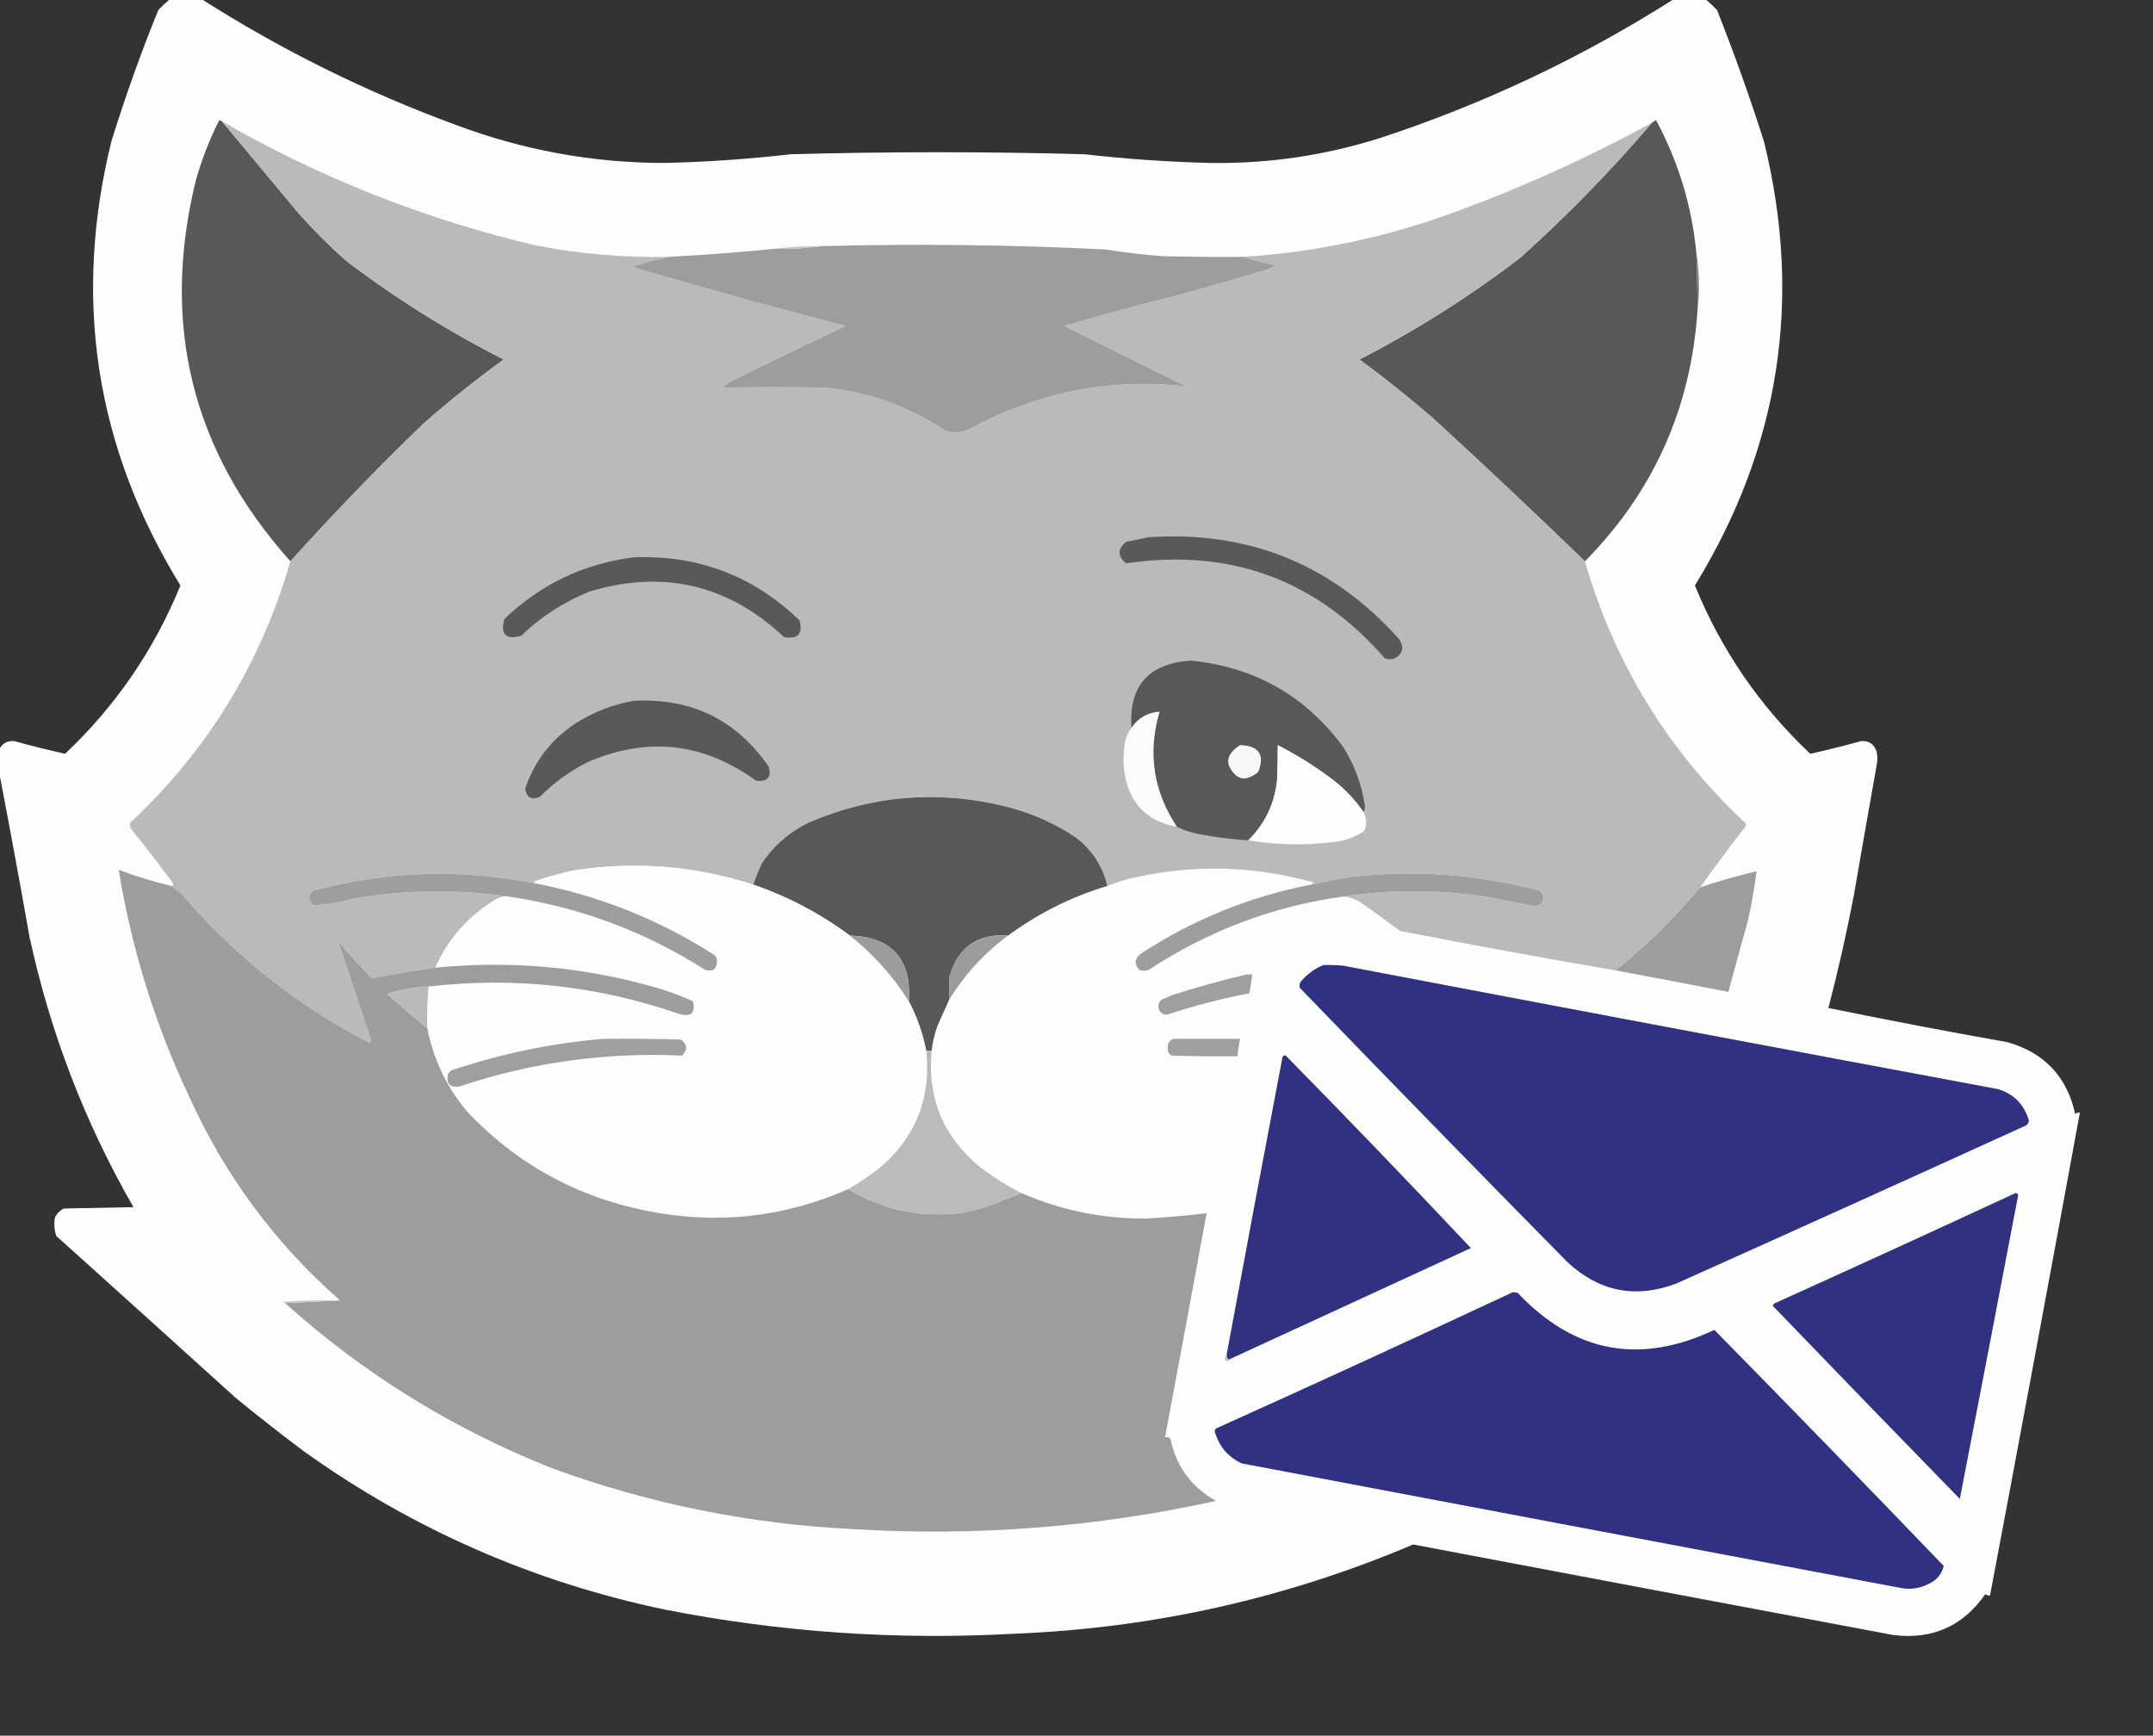<?xml version="1.0" encoding="UTF-8"?> <svg xmlns="http://www.w3.org/2000/svg" width="1605" height="1294" viewBox="0 0 1605 1294" fill="none"><rect x="0" y="0" width="1605" height="1294" fill="#333333" stroke="none"/><g clip-path="url(#clip0_2157_155)"><path fill-rule="evenodd" clip-rule="evenodd" d="M126.5 -0.5C134.5 -0.5 142.5 -0.5 150.5 -0.5C210.09 37.427 273.09 68.594 339.5 93C389.614 111.889 441.447 121.389 495 121.5C526.593 120.758 558.093 118.591 589.5 115C662.5 113 735.5 113 808.5 115C839.907 118.591 871.407 120.758 903 121.5C945.87 122.043 987.703 115.876 1028.5 103C1105.94 77.61 1178.94 43.11 1247.5 -0.5C1255.5 -0.5 1263.5 -0.5 1271.5 -0.5C1274.44 1.934 1277.27 4.601 1280 7.5C1292.79 39.757 1304.46 72.424 1315 105.5C1343.94 223.19 1326.77 333.523 1263.5 436.5C1283.1 484.531 1311.77 526.364 1349.5 562C1362.2 559.159 1374.86 555.992 1387.5 552.5C1393.37 552.197 1397.2 554.863 1399 560.5C1399.67 563.833 1399.67 567.167 1399 570.5C1393.23 602.814 1387.56 635.147 1382 667.5C1376.59 695.806 1370.25 723.806 1363 751.5C1407.36 760.588 1451.86 769.088 1496.5 777C1523.95 784.787 1540.79 802.62 1547 830.5C1548.01 829.663 1549.18 829.33 1550.5 829.5C1528.49 949.55 1506.15 1069.55 1483.5 1189.5C1482.18 1189.67 1481.01 1189.34 1480 1188.5C1463.38 1212.39 1440.54 1222.56 1411.5 1219C1292.13 1196.61 1172.8 1174.11 1053.5 1151.5C958.712 1191.69 859.712 1213.86 756.5 1218C668.698 1222.93 581.698 1216.93 495.5 1200C397.334 1179.4 307.667 1140.07 226.5 1082C209.189 1069.02 192.189 1055.68 175.5 1042C130.971 1001.69 86.471 961.521 42 921.5C40.455 916.953 40.121 912.287 41 907.5C42.5 904.667 44.667 902.5 47.5 901C64.833 900.667 82.167 900.333 99.5 900C63.266 836.984 37.432 769.817 22 698.5C14.793 657.644 7.293 616.978 -0.5 576.5C-0.5 570.5 -0.5 564.5 -0.5 558.5C1.812 554.175 5.478 552.175 10.5 552.5C23.135 555.992 35.802 559.159 48.5 562C86.233 526.364 114.899 484.531 134.5 436.5C71.238 333.579 54.071 223.245 83 105.5C93.291 72.291 104.958 39.624 118 7.5C120.729 4.601 123.562 1.934 126.5 -0.5Z" fill="#FEFEFE"></path><path fill-rule="evenodd" clip-rule="evenodd" d="M165.5 90.5C184.659 113.469 203.825 136.469 223 159.5C233.833 171.667 245.333 183.167 257.5 194C294.476 222.169 333.809 246.836 375.5 268C354.77 283.039 334.77 299.039 315.5 316C281.129 349.198 248.129 383.365 216.5 418.5C143.13 336.498 119.63 241.831 146 134.5C150.362 118.911 156.196 103.911 163.5 89.5C164.183 89.863 164.85 90.196 165.5 90.5Z" fill="#595857"></path><path fill-rule="evenodd" clip-rule="evenodd" d="M1264.5 187.5C1265.1 201.826 1265.44 216.159 1265.5 230.5C1260.8 303.872 1232.8 366.538 1181.5 418.5C1144.38 382.55 1106.71 347.05 1068.5 312C1050.71 296.612 1032.38 281.946 1013.5 268C1055.83 246.177 1095.83 220.844 1133.5 192C1168.44 160.565 1201.1 127.065 1231.5 91.5C1232.48 90.859 1233.48 90.192 1234.5 89.5C1251 120.169 1261 152.836 1264.5 187.5Z" fill="#595857"></path><path fill-rule="evenodd" clip-rule="evenodd" d="M165.5 90.5C238.929 132.708 316.929 163.541 399.5 183C432.193 189.323 465.193 192.156 498.5 191.5C489.777 193.404 481.11 195.738 472.5 198.5C473.025 199.192 473.692 199.692 474.5 200C526.269 215.219 578.269 229.553 630.5 243C601.983 256.426 573.65 270.093 545.5 284C542.991 285.421 540.657 287.088 538.5 289C564.157 288.509 589.824 288.509 615.5 289C647.841 292.335 677.507 303.002 704.5 321C710.614 323.099 716.614 322.766 722.5 320C773.151 292.403 827.151 281.736 884.5 288C854.012 273.256 823.679 258.256 793.5 243C820.275 235.079 847.275 227.746 874.5 221C897.962 214.636 921.295 207.969 944.5 201C946.833 200 949.167 199 951.5 198C942.934 196.25 934.601 194.083 926.5 191.5C981.898 187.987 1035.56 176.487 1087.5 157C1137.16 138.667 1185.16 116.834 1231.5 91.5C1201.1 127.065 1168.44 160.565 1133.5 192C1095.83 220.844 1055.83 246.177 1013.5 268C1032.38 281.946 1050.71 296.612 1068.5 312C1106.71 347.05 1144.38 382.55 1181.5 418.5C1203.52 494.552 1243.35 559.552 1301 613.5C1301.67 614.5 1301.67 615.5 1301 616.5C1289.2 631.606 1278.04 646.606 1267.5 661.5C1248.44 684.229 1227.44 704.896 1204.5 723.5C1150.71 714.312 1097.04 704.479 1043.5 694C1034.04 686.766 1024.38 679.766 1014.5 673C1010.26 670.043 1005.6 668.543 1000.5 668.5C1034.98 663.373 1069.64 663.206 1104.5 668C1117.55 670.363 1130.55 672.863 1143.5 675.5C1149.31 675.182 1151.48 672.182 1150 666.5C1149.17 665.667 1148.33 664.833 1147.5 664C1100.83 651.625 1053.5 648.291 1005.5 654C996.088 655.605 986.755 657.438 977.5 659.5C977.918 658.778 978.584 658.278 979.5 658C934.146 645.198 888.48 644.198 842.5 655C836.701 656.523 831.034 658.356 825.5 660.5C821.891 645.45 813.891 633.284 801.5 624C785.183 613.227 767.516 605.561 748.5 601C698.784 588.981 650.45 592.981 603.5 613C588.863 619.975 577.03 630.142 568 643.5C565.544 648.741 563.377 654.075 561.5 659.5C517.62 645.399 472.953 641.899 427.5 649C418.202 650.993 409.036 653.493 400 656.5C398.97 656.836 398.47 657.503 398.5 658.5C342.998 647.579 287.998 649.412 233.5 664C229.607 667.588 229.607 671.254 233.5 675C243.638 674.421 253.638 672.755 263.5 670C302.235 663.31 340.901 662.81 379.5 668.5C376.351 668.211 373.351 668.711 370.5 670C349.66 682.335 334.326 699.502 324.5 721.5C308.756 723.607 293.089 726.273 277.5 729.5C268.475 720.642 259.975 711.308 252 701.5C259.96 725.379 267.96 749.379 276 773.5C276.781 774.944 276.614 776.277 275.5 777.5C222.826 750.339 176.993 714.339 138 669.5C134.874 665.859 131.374 662.859 127.5 660.5C129.028 660.483 129.528 659.816 129 658.5C119.242 645.32 109.242 632.32 99 619.5C97.249 617.788 96.582 615.788 97 613.5C154.638 559.585 194.471 494.585 216.5 418.5C248.129 383.365 281.129 349.198 315.5 316C334.77 299.039 354.77 283.039 375.5 268C333.809 246.836 294.476 222.169 257.5 194C245.333 183.167 233.833 171.667 223 159.5C203.825 136.469 184.659 113.469 165.5 90.5Z" fill="#BABAB9"></path><path fill-rule="evenodd" clip-rule="evenodd" d="M926.5 191.5C934.601 194.083 942.934 196.25 951.5 198C949.167 199 946.833 200 944.5 201C921.295 207.969 897.962 214.636 874.5 221C847.275 227.746 820.275 235.079 793.5 243C823.679 258.256 854.012 273.256 884.5 288C827.151 281.736 773.151 292.403 722.5 320C716.614 322.766 710.614 323.099 704.5 321C677.507 303.002 647.841 292.335 615.5 289C589.824 288.509 564.157 288.509 538.5 289C540.657 287.088 542.991 285.421 545.5 284C573.65 270.093 601.983 256.426 630.5 243C578.269 229.553 526.269 215.219 474.5 200C473.692 199.692 473.025 199.192 472.5 198.5C481.11 195.738 489.777 193.404 498.5 191.5C524.876 190.096 551.209 188.096 577.5 185.5C589.375 185.812 601.042 185.145 612.5 183.5C683.198 181.635 753.865 182.468 824.5 186C838.73 188.385 853.063 190.052 867.5 191C887.164 191.5 906.831 191.667 926.5 191.5Z" fill="#9E9D9D"></path><path fill-rule="evenodd" clip-rule="evenodd" d="M612.5 183.5C601.042 185.145 589.375 185.812 577.5 185.5C588.971 184.071 600.637 183.404 612.5 183.5Z" fill="#C3C3C3"></path><path fill-rule="evenodd" clip-rule="evenodd" d="M1264.5 187.5C1265.91 196.461 1266.57 205.627 1266.5 215C1266.5 220.344 1266.17 225.511 1265.5 230.5C1265.44 216.159 1265.1 201.826 1264.5 187.5Z" fill="#807F7F"></path><path fill-rule="evenodd" clip-rule="evenodd" d="M856.5 400.5C931.263 395.653 993.43 420.986 1043 476.5C1047.02 482.552 1045.85 487.385 1039.5 491C1037.17 491.667 1034.83 491.667 1032.5 491C981.364 432.17 917.031 408.503 839.5 420C832.923 414.586 832.923 409.253 839.5 404C845.285 402.777 850.952 401.61 856.5 400.5Z" fill="#5A5958"></path><path fill-rule="evenodd" clip-rule="evenodd" d="M472.5 415.5C520.45 413.681 561.617 429.348 596 462.5C598.709 472.554 594.876 476.721 584.5 475C542.825 435.833 494.491 424.499 439.5 441C420.32 448.749 403.32 459.749 388.5 474C377.057 477.224 372.891 473.057 376 461.5C403.124 435.521 435.291 420.187 472.5 415.5Z" fill="#5A5958"></path><path fill-rule="evenodd" clip-rule="evenodd" d="M472.5 522.5C515.345 520.251 548.845 536.584 573 571.5C575.284 579.56 572.117 583.06 563.5 582C524.565 553.711 482.899 549.044 438.5 568C425.086 574.707 413.086 583.374 402.5 594C396.272 596.781 392.605 594.781 391.5 588C398.491 567.333 411.158 551 429.5 539C442.878 530.63 457.212 525.13 472.5 522.5Z" fill="#5A5958"></path><path fill-rule="evenodd" clip-rule="evenodd" d="M877.5 616.5C854.507 612.327 841.34 598.327 838 574.5C837.188 566.778 837.522 559.111 839 551.5C839.986 548.194 841.486 545.194 843.5 542.5C848.512 535.157 855.512 531.157 864.5 530.5C855.472 561.284 859.805 589.951 877.5 616.5Z" fill="#FBFBFB"></path><path fill-rule="evenodd" clip-rule="evenodd" d="M1016.5 605.5C1010.42 596.58 1003.08 588.746 994.5 582C981.344 571.917 967.344 563.083 952.5 555.5C952.499 564.09 952.332 572.756 952 581.5C950.15 599.195 942.983 614.195 930.5 626.5C918.415 625.764 906.415 624.264 894.5 622C888.508 620.924 882.841 619.091 877.5 616.5C859.805 589.951 855.472 561.284 864.5 530.5C855.512 531.157 848.512 535.157 843.5 542.5C841.4 511.482 856.066 494.816 887.5 492.5C934.891 497.107 972.725 518.44 1001 556.5C1009.73 570.131 1015.23 584.964 1017.5 601C1017.49 602.707 1017.16 604.207 1016.5 605.5Z" fill="#595857"></path><path fill-rule="evenodd" clip-rule="evenodd" d="M924.5 555.5C938.514 555.987 943.014 562.653 938 575.5C928.507 583.334 921.173 581.668 916 570.5C915.245 567.697 915.578 565.03 917 562.5C919.015 559.588 921.515 557.255 924.5 555.5Z" fill="#F8F8F8"></path><path fill-rule="evenodd" clip-rule="evenodd" d="M1016.5 605.5C1018.89 610.061 1019.05 614.727 1017 619.5C1009.64 624.51 1001.47 627.344 992.5 628C971.61 630.358 950.944 629.858 930.5 626.5C942.983 614.195 950.15 599.195 952 581.5C952.332 572.756 952.499 564.09 952.5 555.5C967.344 563.083 981.344 571.917 994.5 582C1003.08 588.746 1010.42 596.58 1016.5 605.5Z" fill="#FDFDFD"></path><path fill-rule="evenodd" clip-rule="evenodd" d="M825.5 660.5C798.656 668.589 773.989 680.922 751.5 697.5C728.919 695.93 714.419 705.93 708 727.5C707.501 733.491 707.334 739.491 707.5 745.5C704.679 751.812 701.845 758.145 699 764.5C696.701 770.692 695.201 777.026 694.5 783.5C693.167 783.5 691.833 783.5 690.5 783.5C687.963 770.558 683.63 758.224 677.5 746.5C679.537 714.88 664.87 698.547 633.5 697.5C611.49 681.161 587.49 668.494 561.5 659.5C563.377 654.075 565.544 648.741 568 643.5C577.03 630.142 588.863 619.975 603.5 613C650.45 592.981 698.784 588.981 748.5 601C767.516 605.561 785.183 613.227 801.5 624C813.891 633.284 821.891 645.45 825.5 660.5Z" fill="#595857"></path><path fill-rule="evenodd" clip-rule="evenodd" d="M561.5 659.5C587.49 668.494 611.49 681.161 633.5 697.5C651.044 711.371 665.711 727.704 677.5 746.5C683.63 758.224 687.963 770.558 690.5 783.5C694.228 818.815 682.561 847.982 655.5 871C648.113 876.685 640.446 881.852 632.5 886.5C584.684 907.587 535.017 913.087 483.5 903C430.167 892.592 385 867.759 348 828.5C332.894 810.351 323.06 789.684 318.5 766.5C318.24 756.128 318.573 745.794 319.5 735.5C383.375 728.097 445.709 734.931 506.5 756C515.349 758.315 518.683 755.149 516.5 746.5C506.216 741.793 495.549 737.959 484.5 735C432.014 720.542 378.681 716.042 324.5 721.5C334.326 699.502 349.66 682.335 370.5 670C373.351 668.711 376.351 668.211 379.5 668.5C432.11 676.312 480.777 694.479 525.5 723C531.106 724.706 534.106 722.706 534.5 717C534.646 714.966 533.98 713.299 532.5 712C491.324 685.584 446.658 667.751 398.5 658.5C398.47 657.503 398.97 656.836 400 656.5C409.036 653.493 418.202 650.993 427.5 649C472.953 641.899 517.62 645.399 561.5 659.5Z" fill="#FEFEFE"></path><path fill-rule="evenodd" clip-rule="evenodd" d="M127.5 660.5C131.374 662.859 134.874 665.859 138 669.5C176.993 714.339 222.826 750.339 275.5 777.5C276.614 776.277 276.781 774.944 276 773.5C267.96 749.379 259.96 725.379 252 701.5C259.975 711.308 268.475 720.642 277.5 729.5C293.089 726.273 308.756 723.607 324.5 721.5C378.681 716.042 432.014 720.542 484.5 735C495.549 737.959 506.216 741.793 516.5 746.5C518.683 755.149 515.349 758.315 506.5 756C445.709 734.931 383.375 728.097 319.5 735.5C308.924 736.04 298.591 737.874 288.5 741C298.345 749.745 308.345 758.245 318.5 766.5C323.06 789.684 332.894 810.351 348 828.5C385 867.759 430.167 892.592 483.5 903C535.017 913.087 584.684 907.587 632.5 886.5C659.049 902.468 687.716 908.302 718.5 904C723.828 902.667 729.162 901.334 734.5 900C743.547 896.471 752.547 892.971 761.5 889.5C790.938 902.325 821.772 908.659 854 908.5C869.219 907.69 884.386 906.357 899.5 904.5C889.275 960.183 878.942 1015.85 868.5 1071.5C869.978 1071.24 871.311 1071.57 872.5 1072.5C876.726 1093.22 888.059 1108.72 906.5 1119C817.206 1138.64 726.872 1145.64 635.5 1140C558.857 1136.22 484.524 1121.22 412.5 1095C338.093 1065.67 271.427 1024.5 212.5 971.5C226.167 970.833 239.833 970.167 253.5 969.5C205.082 927.033 167.582 876.366 141 817.5C115.544 763.633 98.044 707.3 88.5 648.5C101.22 653.266 114.22 657.266 127.5 660.5Z" fill="#9E9D9D"></path><path fill-rule="evenodd" clip-rule="evenodd" d="M1204.5 723.5C1227.44 704.896 1248.44 684.229 1267.5 661.5C1281.32 656.93 1295.32 652.93 1309.5 649.5C1307.92 661.921 1305.75 674.255 1303 686.5C1298.01 704.132 1293.18 721.799 1288.5 739.5C1260.46 734.069 1232.46 728.735 1204.5 723.5Z" fill="#9E9D9D"></path><path fill-rule="evenodd" clip-rule="evenodd" d="M398.5 658.5C446.658 667.751 491.324 685.584 532.5 712C533.98 713.299 534.646 714.966 534.5 717C534.106 722.706 531.106 724.706 525.5 723C480.777 694.479 432.11 676.312 379.5 668.5C340.901 662.81 302.235 663.31 263.5 670C253.638 672.755 243.638 674.421 233.5 675C229.607 671.254 229.607 667.588 233.5 664C287.998 649.412 342.998 647.579 398.5 658.5Z" fill="#9F9E9E"></path><path fill-rule="evenodd" clip-rule="evenodd" d="M1000.5 668.5C948.425 675.914 900.425 694.08 856.5 723C850.648 725.04 847.315 723.04 846.5 717C846.99 714.497 848.323 712.497 850.5 711C889.481 685.508 931.815 668.341 977.5 659.5C986.755 657.438 996.088 655.605 1005.5 654C1053.5 648.291 1100.83 651.625 1147.5 664C1148.33 664.833 1149.17 665.667 1150 666.5C1151.48 672.182 1149.31 675.182 1143.5 675.5C1130.55 672.863 1117.55 670.363 1104.5 668C1069.64 663.206 1034.98 663.373 1000.5 668.5Z" fill="#9F9E9E"></path><path fill-rule="evenodd" clip-rule="evenodd" d="M633.5 697.5C664.87 698.547 679.537 714.88 677.5 746.5C665.711 727.704 651.044 711.371 633.5 697.5Z" fill="#9D9C9C"></path><path fill-rule="evenodd" clip-rule="evenodd" d="M751.5 697.5C733.658 710.672 718.991 726.672 707.5 745.5C707.334 739.491 707.501 733.491 708 727.5C714.419 705.93 728.919 695.93 751.5 697.5Z" fill="#9D9C9C"></path><path fill-rule="evenodd" clip-rule="evenodd" d="M986.5 719.5C991.511 719.334 996.511 719.501 1001.5 720C1164.02 750.959 1326.69 781.626 1489.5 812C1501.41 815.746 1509.08 823.579 1512.5 835.5C1512.29 836.994 1511.62 838.161 1510.5 839C1423.62 878.608 1336.62 917.941 1249.5 957C1219.21 968.344 1192.21 963.011 1168.5 941C1101.64 873.138 1035.14 804.971 969 736.5C968.48 734.711 968.813 733.044 970 731.5C974.629 726.121 980.129 722.121 986.5 719.5Z" fill="#303182"></path><path fill-rule="evenodd" clip-rule="evenodd" d="M929.5 726.5C930.833 726.5 932.167 726.5 933.5 726.5C932.833 731.167 932.167 735.833 931.5 740.5C910.679 744.487 890.179 749.821 870 756.5C865.879 756.379 863.712 754.212 863.5 750C863.643 747.849 864.643 746.182 866.5 745C868.935 744.147 871.269 743.147 873.5 742C892.049 735.998 910.715 730.832 929.5 726.5Z" fill="#A09F9F"></path><path fill-rule="evenodd" clip-rule="evenodd" d="M319.5 735.5C318.573 745.794 318.24 756.128 318.5 766.5C308.345 758.245 298.345 749.745 288.5 741C298.591 737.874 308.924 736.04 319.5 735.5Z" fill="#BABAB9"></path><path fill-rule="evenodd" clip-rule="evenodd" d="M449.5 774.5C468.836 774.333 488.17 774.5 507.5 775C512.423 778.615 512.756 782.615 508.5 787C451.602 784.36 396.269 792.027 342.5 810C335.24 811.033 332.407 807.867 334 800.5C334.833 799.667 335.667 798.833 336.5 798C373.335 785.643 411.001 777.81 449.5 774.5Z" fill="#A09F9F"></path><path fill-rule="evenodd" clip-rule="evenodd" d="M874.5 774.5C891.167 774.5 907.833 774.5 924.5 774.5C923.535 778.773 922.869 783.106 922.5 787.5C906.163 787.667 889.83 787.5 873.5 787C871.185 785.704 870.185 783.704 870.5 781C870.434 777.913 871.768 775.746 874.5 774.5Z" fill="#A09F9F"></path><path fill-rule="evenodd" clip-rule="evenodd" d="M918.5 1012.5C915.463 1014.19 914.13 1013.19 914.5 1009.5C928.107 935.867 941.94 862.201 956 788.5C956.423 787.044 957.256 786.544 958.5 787C1005.05 834.378 1051.05 882.211 1096.5 930.5C1037.17 957.831 977.838 985.164 918.5 1012.5Z" fill="#313182"></path><path fill-rule="evenodd" clip-rule="evenodd" d="M690.5 783.5C691.833 783.5 693.167 783.5 694.5 783.5C691.205 818.739 703.205 847.572 730.5 870C740.256 877.538 750.59 884.038 761.5 889.5C752.547 892.971 743.547 896.471 734.5 900C729.162 901.334 723.828 902.667 718.5 904C687.716 908.302 659.049 902.468 632.5 886.5C640.446 881.852 648.113 876.685 655.5 871C682.561 847.982 694.228 818.815 690.5 783.5Z" fill="#BBBBBA"></path><path fill-rule="evenodd" clip-rule="evenodd" d="M1502.5 889.5C1503.5 889.47 1504.16 889.97 1504.5 891C1490.13 966.518 1475.63 1042.02 1461 1117.5C1414.37 1069.71 1367.87 1021.71 1321.5 973.5C1322.09 972.201 1323.09 971.368 1324.5 971C1384.04 944.058 1443.38 916.891 1502.5 889.5Z" fill="#313182"></path><path fill-rule="evenodd" clip-rule="evenodd" d="M1127.5 963.5C1128.87 963.343 1130.21 963.51 1131.5 964C1173.63 1008.57 1222.46 1017.74 1278 991.5C1335.34 1049.84 1392.34 1108.51 1449 1167.5C1447.48 1173.7 1443.65 1178.2 1437.5 1181C1431.18 1184.19 1424.51 1185.19 1417.5 1184C1253.55 1153.1 1089.55 1122.1 925.5 1091C915.238 1086.07 908.571 1078.07 905.5 1067C905.645 1066.23 905.978 1065.56 906.5 1065C980.496 1031.67 1054.16 997.832 1127.5 963.5Z" fill="#303182"></path><path fill-rule="evenodd" clip-rule="evenodd" d="M253.5 969.5C239.833 970.167 226.167 970.833 212.5 971.5C211.957 971.44 211.624 971.107 211.5 970.5C225.484 969.501 239.484 969.167 253.5 969.5Z" fill="#C8C8C8"></path><path fill-rule="evenodd" clip-rule="evenodd" d="M914.5 1009.5C914.13 1013.19 915.463 1014.19 918.5 1012.5C917.365 1014.21 915.698 1014.88 913.5 1014.5C913.216 1012.59 913.549 1010.92 914.5 1009.5Z" fill="#B6B5D2"></path></g><defs><clipPath id="clip0_2157_155"><rect width="1605" height="1294" fill="white"></rect></clipPath></defs></svg> 